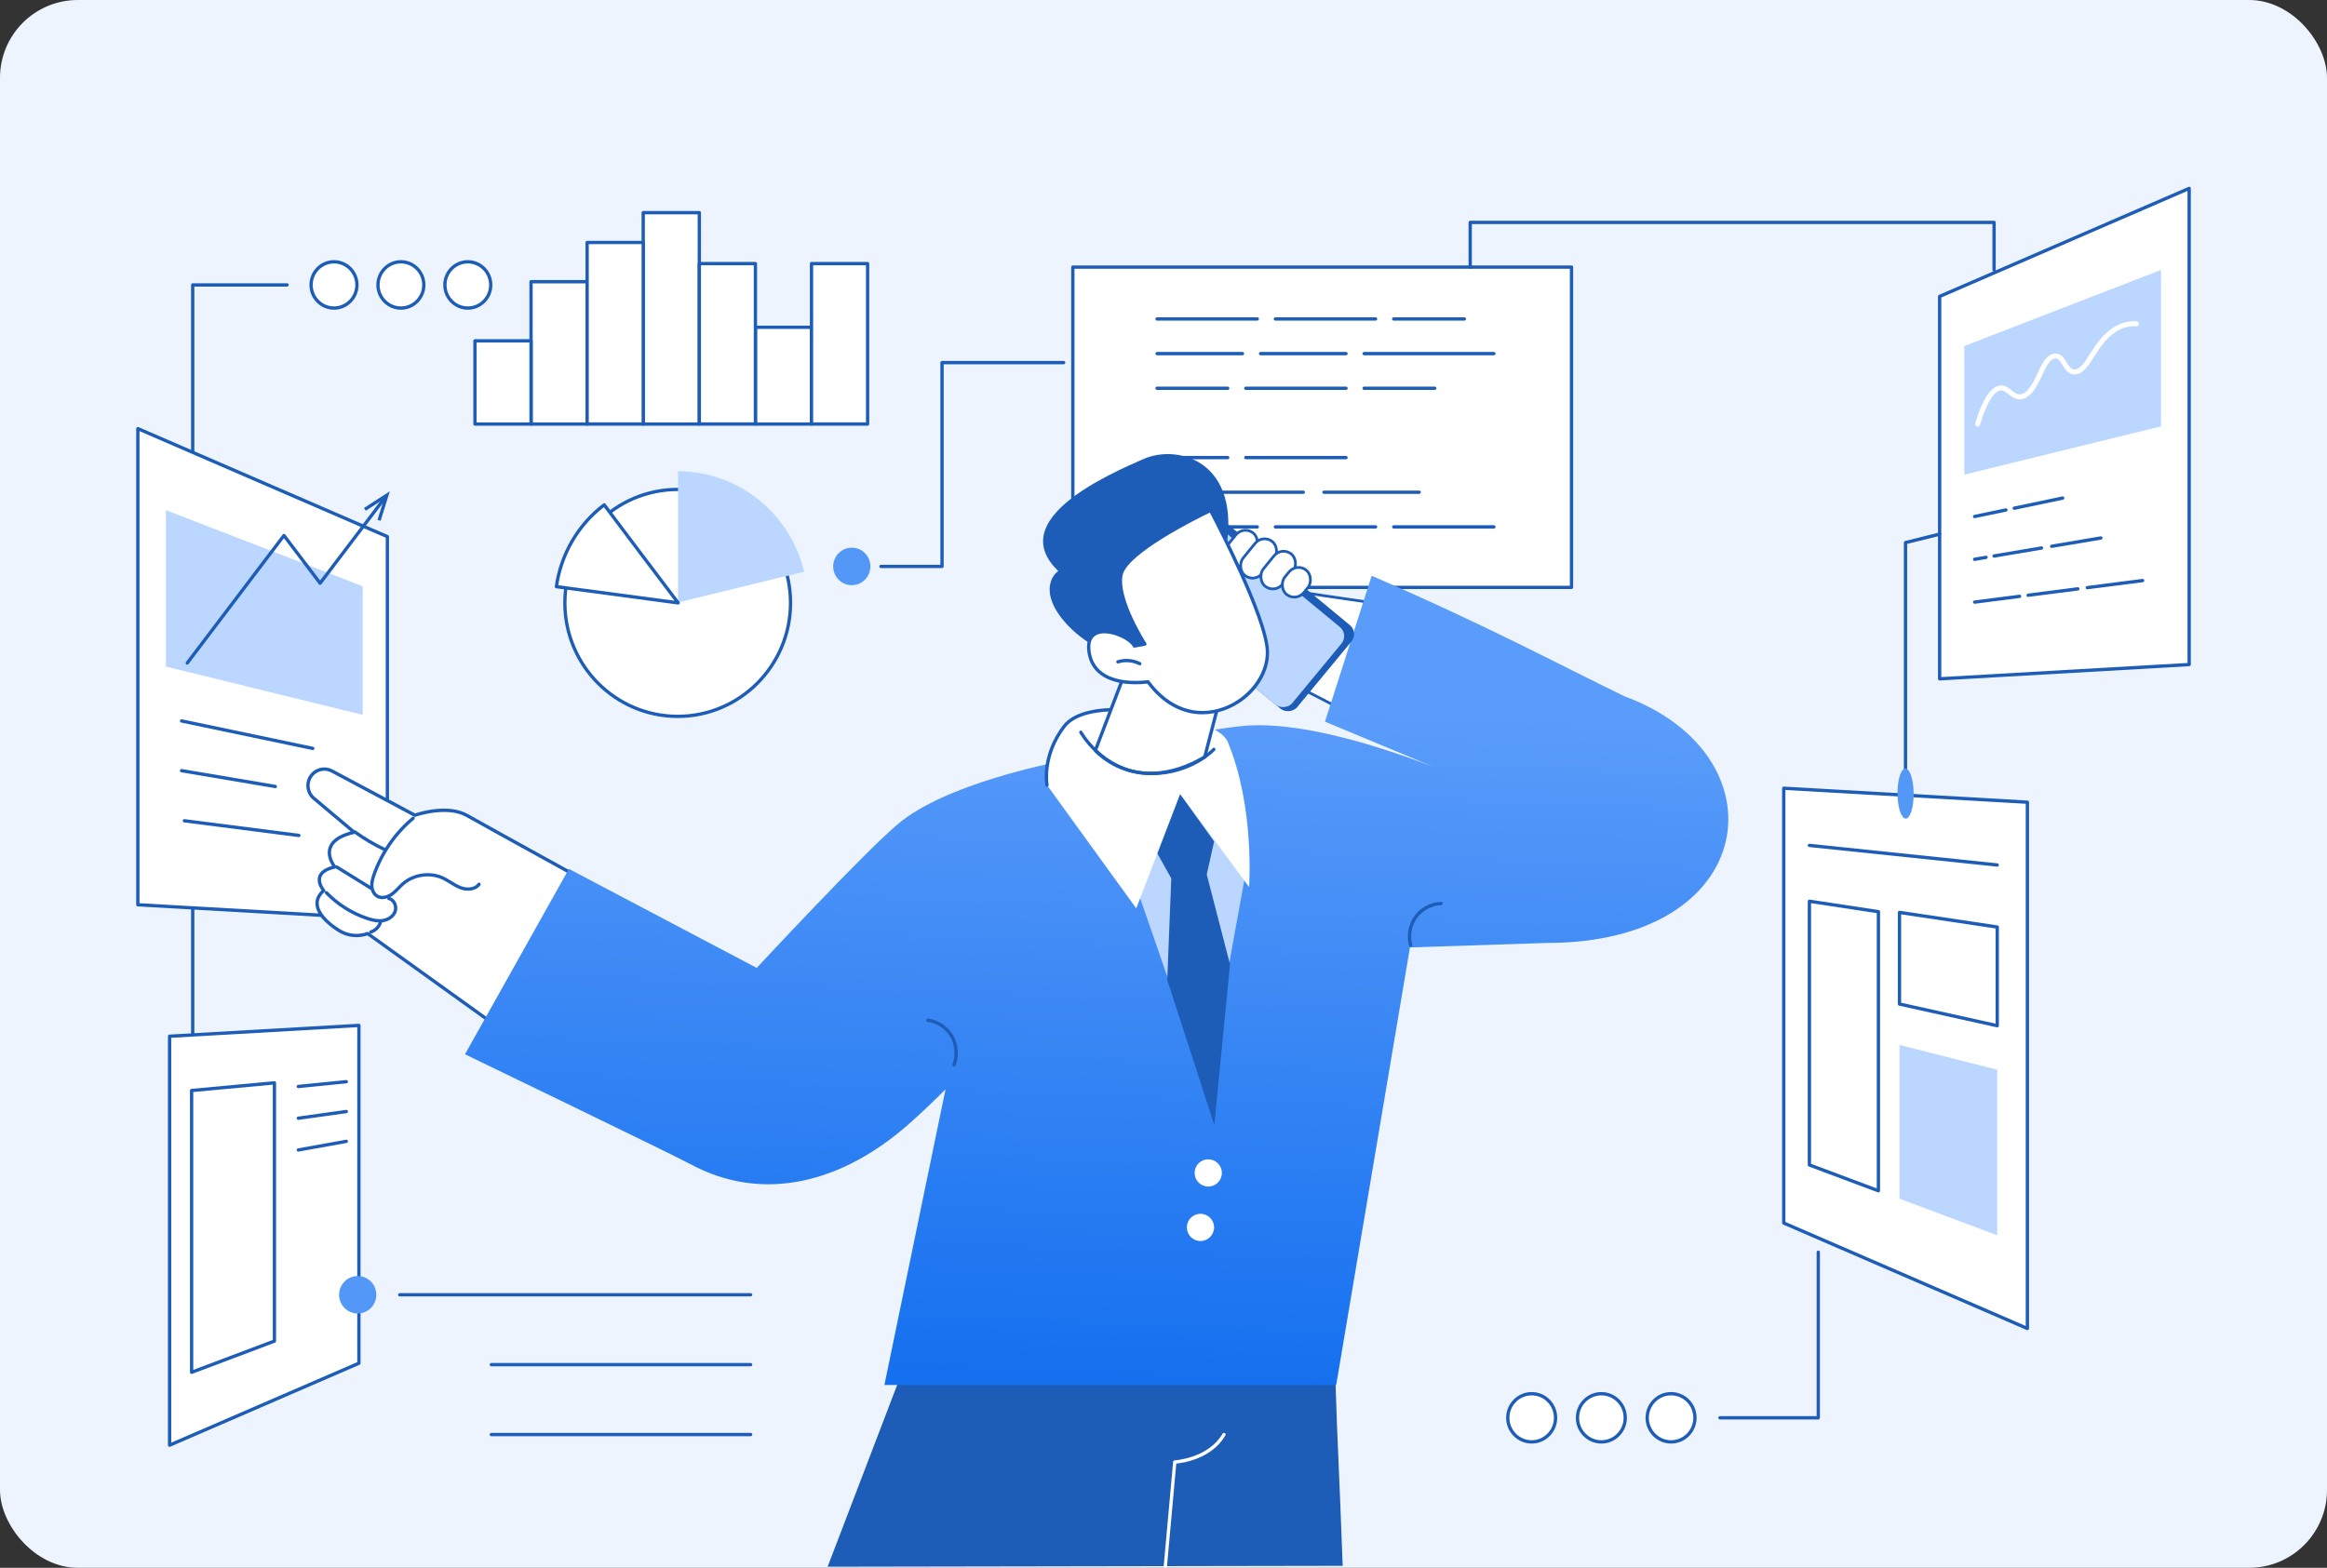 <svg xmlns="http://www.w3.org/2000/svg" width="598" height="403" viewBox="0 0 598 403" fill="none"><rect x="0" y="0" width="598" height="403" fill="#333333" stroke="none"/><rect width="598" height="403" rx="20" fill="#EDF4FE"></rect><g clip-path="url(#clip0_4000_6036)"><path d="M120.219 79.191C123.473 79.191 126.111 76.528 126.111 73.244C126.111 69.959 123.473 67.296 120.219 67.296C116.966 67.296 114.328 69.959 114.328 73.244C114.328 76.528 116.966 79.191 120.219 79.191Z" fill="white"></path><path d="M120.221 79.616C116.738 79.616 113.906 76.757 113.906 73.242C113.906 69.727 116.738 66.867 120.221 66.867C123.703 66.867 126.535 69.727 126.535 73.242C126.535 74.945 125.879 76.545 124.686 77.748C123.494 78.953 121.908 79.614 120.221 79.614V79.616ZM120.221 67.723C117.206 67.723 114.753 70.198 114.753 73.242C114.753 76.285 117.206 78.761 120.221 78.761C121.681 78.761 123.053 78.186 124.086 77.145C125.119 76.103 125.687 74.716 125.687 73.242C125.687 70.198 123.234 67.723 120.219 67.723H120.221Z" fill="#1D5DB7"></path><path d="M103.024 79.191C106.278 79.191 108.915 76.528 108.915 73.244C108.915 69.959 106.278 67.296 103.024 67.296C99.77 67.296 97.133 69.959 97.133 73.244C97.133 76.528 99.77 79.191 103.024 79.191Z" fill="white"></path><path d="M103.025 79.616C99.543 79.616 96.711 76.757 96.711 73.242C96.711 69.727 99.543 66.867 103.025 66.867C106.508 66.867 109.34 69.727 109.34 73.242C109.34 76.757 106.508 79.616 103.025 79.616ZM103.025 67.723C100.011 67.723 97.558 70.198 97.558 73.242C97.558 76.285 100.011 78.761 103.025 78.761C106.04 78.761 108.493 76.285 108.493 73.242C108.493 70.198 106.04 67.723 103.025 67.723Z" fill="#1D5DB7"></path><path d="M85.833 79.191C89.086 79.191 91.724 76.528 91.724 73.244C91.724 69.959 89.086 67.296 85.833 67.296C82.579 67.296 79.941 69.959 79.941 73.244C79.941 76.528 82.579 79.191 85.833 79.191Z" fill="white"></path><path d="M85.834 79.616C82.352 79.616 79.519 76.757 79.519 73.242C79.519 69.727 82.352 66.867 85.834 66.867C89.317 66.867 92.149 69.727 92.149 73.242C92.149 76.757 89.317 79.616 85.834 79.616ZM85.834 67.723C82.819 67.723 80.366 70.198 80.366 73.242C80.366 76.285 82.819 78.761 85.834 78.761C88.849 78.761 91.302 76.285 91.302 73.242C91.302 70.198 88.849 67.723 85.834 67.723Z" fill="#1D5DB7"></path><path d="M49.525 266.326C49.29 266.326 49.102 266.134 49.102 265.9V73.243C49.102 73.007 49.292 72.816 49.525 72.816H73.783C74.017 72.816 74.206 73.008 74.206 73.243C74.206 73.478 74.015 73.67 73.783 73.67H49.948V265.9C49.948 266.136 49.758 266.326 49.525 266.326Z" fill="#1D5DB7"></path><path d="M393.614 370.64C397.004 370.64 399.752 367.866 399.752 364.444C399.752 361.022 397.004 358.248 393.614 358.248C390.224 358.248 387.477 361.022 387.477 364.444C387.477 367.866 390.224 370.64 393.614 370.64Z" fill="white"></path><path d="M393.616 371.067C389.998 371.067 387.055 368.097 387.055 364.444C387.055 360.791 389.998 357.821 393.616 357.821C397.233 357.821 400.176 360.791 400.176 364.444C400.176 368.097 397.233 371.067 393.616 371.067ZM393.616 358.677C390.464 358.677 387.901 361.265 387.901 364.444C387.901 367.624 390.464 370.211 393.616 370.211C396.767 370.211 399.33 367.624 399.33 364.444C399.33 361.265 396.767 358.677 393.616 358.677Z" fill="#1D5DB7"></path><path d="M411.528 370.64C414.918 370.64 417.666 367.866 417.666 364.444C417.666 361.022 414.918 358.248 411.528 358.248C408.139 358.248 405.391 361.022 405.391 364.444C405.391 367.866 408.139 370.64 411.528 370.64Z" fill="white"></path><path d="M411.526 371.067C407.907 371.067 404.965 368.097 404.965 364.444C404.965 360.791 407.909 357.821 411.526 357.821C415.143 357.821 418.086 360.791 418.086 364.444C418.086 368.097 415.143 371.067 411.526 371.067ZM411.526 358.677C408.374 358.677 405.811 361.265 405.811 364.444C405.811 367.624 408.374 370.211 411.526 370.211C414.677 370.211 417.24 367.624 417.24 364.444C417.24 361.265 414.677 358.677 411.526 358.677Z" fill="#1D5DB7"></path><path d="M429.438 370.64C432.828 370.64 435.576 367.866 435.576 364.444C435.576 361.022 432.828 358.248 429.438 358.248C426.049 358.248 423.301 361.022 423.301 364.444C423.301 367.866 426.049 370.64 429.438 370.64Z" fill="white"></path><path d="M429.44 371.067C425.823 371.067 422.879 368.097 422.879 364.444C422.879 360.791 425.823 357.821 429.44 357.821C433.057 357.821 436.001 360.791 436.001 364.444C436.001 368.097 433.057 371.067 429.44 371.067ZM429.44 358.677C426.29 358.677 423.725 361.265 423.725 364.444C423.725 367.624 426.288 370.211 429.44 370.211C432.591 370.211 435.154 367.624 435.154 364.444C435.154 361.265 432.591 358.677 429.44 358.677Z" fill="#1D5DB7"></path><path d="M467.265 364.871H441.994C441.759 364.871 441.57 364.679 441.57 364.444C441.57 364.209 441.761 364.017 441.994 364.017H466.842V321.875C466.842 321.638 467.032 321.448 467.265 321.448C467.498 321.448 467.689 321.64 467.689 321.875V364.444C467.689 364.681 467.498 364.871 467.265 364.871Z" fill="#1D5DB7"></path><path d="M403.851 68.655H275.699V150.988H403.851V68.655Z" fill="white"></path><path d="M403.852 151.417H275.701C275.466 151.417 275.277 151.225 275.277 150.99V68.655C275.277 68.419 275.468 68.228 275.701 68.228H403.852C404.087 68.228 404.275 68.421 404.275 68.655V150.988C404.275 151.225 404.085 151.415 403.852 151.415V151.417ZM276.124 150.561H403.429V69.084H276.124V150.561Z" fill="#1D5DB7"></path><path d="M323.102 82.413H297.345C297.11 82.413 296.922 82.221 296.922 81.986C296.922 81.752 297.112 81.56 297.345 81.56H323.102C323.336 81.56 323.525 81.752 323.525 81.986C323.525 82.221 323.334 82.413 323.102 82.413Z" fill="#1D5DB7"></path><path d="M353.508 82.413H327.751C327.517 82.413 327.328 82.221 327.328 81.986C327.328 81.752 327.519 81.56 327.751 81.56H353.508C353.743 81.56 353.931 81.752 353.931 81.986C353.931 82.221 353.741 82.413 353.508 82.413Z" fill="#1D5DB7"></path><path d="M376.312 82.413H358.158C357.923 82.413 357.734 82.221 357.734 81.986C357.734 81.752 357.925 81.56 358.158 81.56H376.312C376.547 81.56 376.736 81.752 376.736 81.986C376.736 82.221 376.545 82.413 376.312 82.413Z" fill="#1D5DB7"></path><path d="M319.3 91.321H297.345C297.11 91.321 296.922 91.129 296.922 90.894C296.922 90.66 297.112 90.468 297.345 90.468H319.3C319.535 90.468 319.723 90.66 319.723 90.894C319.723 91.129 319.533 91.321 319.3 91.321Z" fill="#1D5DB7"></path><path d="M345.905 91.321H323.951C323.716 91.321 323.527 91.129 323.527 90.894C323.527 90.66 323.718 90.468 323.951 90.468H345.905C346.14 90.468 346.329 90.66 346.329 90.894C346.329 91.129 346.138 91.321 345.905 91.321Z" fill="#1D5DB7"></path><path d="M383.914 91.321H350.556C350.321 91.321 350.133 91.129 350.133 90.894C350.133 90.66 350.323 90.468 350.556 90.468H383.914C384.149 90.468 384.338 90.66 384.338 90.894C384.338 91.129 384.147 91.321 383.914 91.321Z" fill="#1D5DB7"></path><path d="M315.5 100.23H297.345C297.11 100.23 296.922 100.037 296.922 99.803C296.922 99.568 297.112 99.376 297.345 99.376H315.5C315.735 99.376 315.923 99.568 315.923 99.803C315.923 100.037 315.733 100.23 315.5 100.23Z" fill="#1D5DB7"></path><path d="M345.906 100.23H320.15C319.915 100.23 319.727 100.037 319.727 99.803C319.727 99.568 319.917 99.376 320.15 99.376H345.906C346.141 99.376 346.33 99.568 346.33 99.803C346.33 100.037 346.139 100.23 345.906 100.23Z" fill="#1D5DB7"></path><path d="M368.711 100.23H350.556C350.321 100.23 350.133 100.037 350.133 99.803C350.133 99.568 350.323 99.376 350.556 99.376H368.711C368.946 99.376 369.134 99.568 369.134 99.803C369.134 100.037 368.944 100.23 368.711 100.23Z" fill="#1D5DB7"></path><path d="M315.5 118.045H297.345C297.11 118.045 296.922 117.853 296.922 117.618C296.922 117.383 297.112 117.191 297.345 117.191H315.5C315.735 117.191 315.923 117.383 315.923 117.618C315.923 117.853 315.733 118.045 315.5 118.045Z" fill="#1D5DB7"></path><path d="M345.906 118.045H320.15C319.915 118.045 319.727 117.853 319.727 117.618C319.727 117.383 319.917 117.191 320.15 117.191H345.906C346.141 117.191 346.33 117.383 346.33 117.618C346.33 117.853 346.139 118.045 345.906 118.045Z" fill="#1D5DB7"></path><path d="M304.096 126.953H297.345C297.11 126.953 296.922 126.761 296.922 126.526C296.922 126.292 297.112 126.1 297.345 126.1H304.096C304.331 126.1 304.52 126.292 304.52 126.526C304.52 126.761 304.329 126.953 304.096 126.953Z" fill="#1D5DB7"></path><path d="M364.701 126.953H340.236C340.001 126.953 339.812 126.761 339.812 126.526C339.812 126.292 340.003 126.1 340.236 126.1H364.701C364.936 126.1 365.125 126.292 365.125 126.526C365.125 126.761 364.934 126.953 364.701 126.953Z" fill="#1D5DB7"></path><path d="M334.929 126.953H308.748C308.513 126.953 308.324 126.761 308.324 126.526C308.324 126.292 308.515 126.1 308.748 126.1H334.929C335.164 126.1 335.352 126.292 335.352 126.526C335.352 126.761 335.162 126.953 334.929 126.953Z" fill="#1D5DB7"></path><path d="M323.102 135.861H297.345C297.11 135.861 296.922 135.669 296.922 135.435C296.922 135.2 297.112 135.008 297.345 135.008H323.102C323.336 135.008 323.525 135.2 323.525 135.435C323.525 135.669 323.334 135.861 323.102 135.861Z" fill="#1D5DB7"></path><path d="M353.508 135.861H327.751C327.517 135.861 327.328 135.669 327.328 135.435C327.328 135.2 327.519 135.008 327.751 135.008H353.508C353.743 135.008 353.931 135.2 353.931 135.435C353.931 135.669 353.741 135.861 353.508 135.861Z" fill="#1D5DB7"></path><path d="M383.914 135.861H358.158C357.923 135.861 357.734 135.669 357.734 135.435C357.734 135.2 357.925 135.008 358.158 135.008H383.914C384.149 135.008 384.337 135.2 384.337 135.435C384.337 135.669 384.147 135.861 383.914 135.861Z" fill="#1D5DB7"></path><path d="M521.007 341.485L458.395 314.375V202.614L521.007 206.203V341.485Z" fill="white"></path><path d="M521.007 341.912C520.951 341.912 520.893 341.9 520.839 341.877L458.229 314.767C458.073 314.699 457.973 314.546 457.973 314.375V202.616C457.973 202.498 458.021 202.385 458.105 202.306C458.19 202.224 458.302 202.182 458.421 202.189L521.032 205.778C521.257 205.792 521.432 205.978 521.432 206.205V341.487C521.432 341.631 521.361 341.765 521.241 341.844C521.172 341.891 521.089 341.914 521.009 341.914L521.007 341.912ZM458.819 314.094L520.583 340.837V206.608L458.819 203.068V314.094Z" fill="#1D5DB7"></path><path d="M482.721 306.518C482.671 306.518 482.621 306.508 482.573 306.491L464.838 299.849C464.672 299.787 464.562 299.628 464.562 299.449V231.662C464.562 231.538 464.616 231.419 464.711 231.338C464.805 231.256 464.93 231.221 465.049 231.239L482.785 233.927C482.992 233.958 483.146 234.139 483.146 234.35V306.091C483.146 306.231 483.079 306.363 482.966 306.442C482.894 306.493 482.808 306.518 482.723 306.518H482.721ZM465.409 299.152L482.296 305.476V234.719L465.409 232.158V299.152Z" fill="#1D5DB7"></path><path d="M513.254 263.659L488.137 258.091V234.535L513.254 238.293V263.659Z" fill="white"></path><path d="M513.256 264.085C513.225 264.085 513.194 264.081 513.165 264.075L488.048 258.508C487.853 258.465 487.715 258.291 487.715 258.091V234.533C487.715 234.409 487.769 234.29 487.861 234.209C487.953 234.127 488.078 234.092 488.2 234.11L513.317 237.869C513.525 237.9 513.679 238.081 513.679 238.292V263.658C513.679 263.788 513.621 263.91 513.521 263.992C513.444 264.054 513.352 264.087 513.256 264.087V264.085ZM488.561 257.747L512.833 263.127V238.661L488.561 235.029V257.747Z" fill="#1D5DB7"></path><path d="M513.258 317.528L488.141 308.121V268.604L513.258 274.978V317.528Z" fill="#BBD7FF"></path><path d="M513.257 222.773C513.242 222.773 513.228 222.773 513.213 222.771L464.94 217.733C464.707 217.708 464.538 217.499 464.561 217.264C464.586 217.029 464.794 216.857 465.026 216.884L513.299 221.922C513.532 221.947 513.701 222.156 513.678 222.391C513.655 222.61 513.471 222.775 513.257 222.775V222.773Z" fill="#1D5DB7"></path><path d="M562.578 170.817L498.453 174.492V76.191L562.578 48.426V170.817Z" fill="white"></path><path d="M498.455 174.919C498.347 174.919 498.243 174.878 498.164 174.802C498.079 174.721 498.031 174.61 498.031 174.492V76.192C498.031 76.021 498.131 75.866 498.287 75.8L562.412 48.034C562.543 47.978 562.693 47.992 562.812 48.069C562.931 48.149 563.003 48.283 563.003 48.426V170.818C563.003 171.045 562.828 171.231 562.602 171.245L498.48 174.919C498.48 174.919 498.464 174.919 498.456 174.919H498.455ZM498.88 76.473V174.04L562.156 170.414V49.074L498.88 76.471V76.473Z" fill="#1D5DB7"></path><path d="M489.685 204.407C489.45 204.407 489.262 204.215 489.262 203.98V139.475C489.262 139.279 489.394 139.107 489.585 139.06L498.356 136.882C498.583 136.825 498.812 136.965 498.868 137.194C498.924 137.423 498.786 137.654 498.558 137.712L490.11 139.811V203.982C490.11 204.219 489.92 204.409 489.687 204.409L489.685 204.407Z" fill="#1D5DB7"></path><path d="M487.625 203.863C487.625 207.385 488.543 210.319 489.684 210.412C490.836 210.507 491.777 207.682 491.777 204.099C491.777 200.516 490.836 197.585 489.684 197.548C488.543 197.511 487.625 200.34 487.625 203.863Z" fill="#5498F7"></path><path d="M507.452 89.185C507.281 89.185 507.117 89.078 507.054 88.906C506.973 88.684 507.084 88.438 507.304 88.357L518.852 84.06C519.071 83.978 519.315 84.091 519.396 84.312C519.477 84.533 519.365 84.779 519.146 84.861L507.598 89.158C507.55 89.175 507.5 89.185 507.452 89.185Z" fill="#1D5DB7"></path><path d="M521.19 84.071C521.019 84.071 520.855 83.965 520.792 83.792C520.711 83.571 520.823 83.325 521.042 83.243L533.819 78.488C534.039 78.407 534.283 78.519 534.364 78.741C534.445 78.962 534.333 79.208 534.114 79.29L521.336 84.044C521.288 84.062 521.238 84.071 521.19 84.071Z" fill="#1D5DB7"></path><path d="M536.397 78.413C536.226 78.413 536.062 78.306 535.999 78.133C535.918 77.912 536.03 77.666 536.249 77.584L546.131 73.906C546.35 73.825 546.594 73.937 546.675 74.159C546.756 74.38 546.644 74.626 546.425 74.708L536.543 78.386C536.495 78.403 536.445 78.413 536.397 78.413Z" fill="#1D5DB7"></path><path d="M507.451 100.186C507.274 100.186 507.106 100.072 507.049 99.891C506.976 99.666 507.097 99.426 507.318 99.352L517.1 96.108C517.323 96.035 517.561 96.157 517.634 96.38C517.708 96.605 517.586 96.846 517.365 96.919L507.584 100.163C507.539 100.178 507.495 100.184 507.451 100.184V100.186Z" fill="#1D5DB7"></path><path d="M519.396 96.226C519.217 96.226 519.052 96.112 518.994 95.933C518.921 95.708 519.042 95.468 519.263 95.394L529.945 91.853C530.167 91.78 530.407 91.902 530.48 92.125C530.553 92.35 530.432 92.591 530.211 92.664L519.529 96.205C519.485 96.218 519.44 96.226 519.396 96.226Z" fill="#1D5DB7"></path><path d="M532.447 91.9C532.268 91.9 532.102 91.786 532.045 91.606C531.972 91.381 532.093 91.14 532.314 91.066L550.48 85.043C550.704 84.969 550.942 85.091 551.015 85.314C551.088 85.54 550.967 85.78 550.746 85.854L532.58 91.877C532.535 91.893 532.491 91.898 532.447 91.898V91.9Z" fill="#1D5DB7"></path><path d="M507.452 111.189C507.267 111.189 507.098 111.066 507.044 110.88C506.979 110.653 507.11 110.417 507.335 110.351L515.373 108.013C515.6 107.947 515.833 108.079 515.898 108.306C515.964 108.533 515.833 108.77 515.608 108.836L507.569 111.173C507.531 111.185 507.491 111.191 507.452 111.191V111.189Z" fill="#1D5DB7"></path><path d="M517.628 108.229C517.443 108.229 517.274 108.107 517.22 107.92C517.155 107.693 517.285 107.457 517.511 107.391L529.963 103.769C530.19 103.703 530.422 103.835 530.488 104.062C530.553 104.289 530.422 104.526 530.197 104.591L517.745 108.213C517.707 108.225 517.666 108.231 517.628 108.231V108.229Z" fill="#1D5DB7"></path><path d="M532.448 103.918C532.263 103.918 532.094 103.796 532.04 103.61C531.975 103.383 532.106 103.146 532.331 103.08L541.949 100.283C542.178 100.217 542.409 100.349 542.474 100.576C542.54 100.803 542.409 101.039 542.184 101.105L532.566 103.902C532.527 103.914 532.487 103.92 532.448 103.92V103.918Z" fill="#1D5DB7"></path><path d="M507.452 133.192C507.256 133.192 507.079 133.052 507.036 132.853C506.988 132.622 507.136 132.395 507.365 132.348L515.404 130.664C515.633 130.616 515.856 130.765 515.904 130.996C515.952 131.227 515.804 131.454 515.575 131.501L507.537 133.184C507.508 133.19 507.479 133.194 507.45 133.194L507.452 133.192Z" fill="#1D5DB7"></path><path d="M517.628 131.06C517.432 131.06 517.255 130.92 517.212 130.72C517.164 130.489 517.312 130.263 517.541 130.216L529.993 127.607C530.22 127.558 530.447 127.708 530.494 127.939C530.542 128.169 530.393 128.396 530.165 128.443L517.712 131.052C517.684 131.058 517.655 131.062 517.626 131.062L517.628 131.06Z" fill="#1D5DB7"></path><path d="M507.451 144.192C507.247 144.192 507.068 144.045 507.033 143.835C506.995 143.602 507.151 143.381 507.381 143.342L510.316 142.846C510.546 142.807 510.764 142.964 510.804 143.197C510.843 143.43 510.687 143.651 510.456 143.69L507.522 144.186C507.499 144.19 507.474 144.192 507.451 144.192Z" fill="#1D5DB7"></path><path d="M527.244 140.85C527.04 140.85 526.861 140.702 526.826 140.493C526.788 140.26 526.944 140.039 527.174 140L539.817 137.864C540.048 137.825 540.265 137.983 540.306 138.215C540.344 138.448 540.188 138.669 539.957 138.708L527.315 140.844C527.292 140.848 527.267 140.85 527.244 140.85Z" fill="#1D5DB7"></path><path d="M512.443 143.348C512.239 143.348 512.06 143.201 512.025 142.991C511.987 142.759 512.143 142.537 512.374 142.499L524.568 140.439C524.799 140.4 525.016 140.557 525.057 140.79C525.095 141.022 524.939 141.244 524.708 141.282L512.514 143.343C512.491 143.346 512.466 143.348 512.443 143.348Z" fill="#1D5DB7"></path><path d="M507.454 155.194C507.244 155.194 507.061 155.037 507.035 154.821C507.006 154.587 507.169 154.373 507.402 154.344L518.95 152.862C519.185 152.831 519.394 152.998 519.423 153.233C519.452 153.467 519.289 153.681 519.056 153.71L507.508 155.192C507.491 155.194 507.471 155.196 507.454 155.196V155.194Z" fill="#1D5DB7"></path><path d="M521.192 153.432C520.983 153.432 520.8 153.275 520.773 153.06C520.744 152.825 520.907 152.611 521.14 152.582L533.918 150.943C534.154 150.912 534.362 151.079 534.391 151.314C534.42 151.548 534.256 151.762 534.023 151.791L521.246 153.43C521.229 153.432 521.21 153.434 521.192 153.434V153.432Z" fill="#1D5DB7"></path><path d="M536.399 151.481C536.19 151.481 536.007 151.323 535.98 151.108C535.951 150.873 536.115 150.66 536.347 150.631L550.562 148.807C550.798 148.776 551.006 148.943 551.035 149.178C551.064 149.413 550.9 149.626 550.668 149.655L536.453 151.479C536.436 151.481 536.417 151.483 536.399 151.483V151.481Z" fill="#1D5DB7"></path><path d="M555.365 109.593L504.793 122.002V88.947L555.365 69.381V109.593Z" fill="#BBD7FF"></path><path d="M508.223 109.634C508.163 109.634 508.101 109.626 508.04 109.606C507.703 109.506 507.513 109.149 507.613 108.809C509.113 103.756 510.768 100.733 512.671 99.568C514.529 98.429 515.874 99.486 516.954 100.338C518.079 101.224 518.829 101.736 520.007 101.106C521.61 100.247 522.641 98.049 523.639 95.924C524.798 93.459 525.891 91.131 527.926 90.892C529.596 90.696 530.435 92.062 531.106 93.16C531.816 94.318 532.317 95.019 533.227 94.966C534.614 94.887 535.686 93.199 537.04 91.059C538.375 88.951 539.89 86.561 542.283 84.757C544.411 83.154 546.693 82.423 549.069 82.582C549.419 82.605 549.685 82.912 549.661 83.265C549.638 83.618 549.329 83.883 548.984 83.862C546.926 83.722 544.923 84.371 543.045 85.785C540.838 87.449 539.389 89.734 538.112 91.75C536.623 94.099 535.337 96.13 533.3 96.245C531.566 96.341 530.714 94.951 530.027 93.831C529.354 92.735 528.9 92.066 528.074 92.163C526.739 92.32 525.792 94.336 524.79 96.472C523.703 98.786 522.579 101.18 520.603 102.237C518.639 103.288 517.271 102.212 516.172 101.346C515.035 100.45 514.393 100.012 513.333 100.662C512.234 101.335 510.56 103.36 508.832 109.176C508.75 109.453 508.498 109.634 508.224 109.634H508.223Z" fill="white"></path><path d="M43.582 371.48L92.232 350.414V263.577L43.582 266.365V371.48Z" fill="white"></path><path d="M43.583 371.906C43.503 371.906 43.42 371.883 43.351 371.837C43.231 371.757 43.16 371.623 43.16 371.48V266.367C43.16 266.14 43.335 265.953 43.56 265.94L92.209 263.152C92.324 263.145 92.439 263.187 92.524 263.269C92.609 263.35 92.657 263.461 92.657 263.579V350.416C92.657 350.587 92.557 350.742 92.401 350.808L43.753 371.873C43.699 371.897 43.643 371.908 43.585 371.908L43.583 371.906ZM44.007 266.77V370.832L91.808 350.135V264.031L44.007 266.77Z" fill="#1D5DB7"></path><path d="M70.523 344.721L49.242 352.742V280.315L70.523 278.342V344.721Z" fill="white"></path><path d="M49.242 353.169C49.157 353.169 49.072 353.144 48.999 353.094C48.886 353.014 48.816 352.882 48.816 352.742V280.315C48.816 280.094 48.984 279.909 49.201 279.89L70.483 277.917C70.606 277.905 70.719 277.946 70.808 278.028C70.896 278.109 70.946 278.224 70.946 278.344V344.723C70.946 344.901 70.837 345.061 70.671 345.123L49.39 353.144C49.342 353.161 49.292 353.171 49.242 353.171V353.169ZM49.667 280.703V352.126L70.1 344.424V278.809L49.667 280.703Z" fill="#1D5DB7"></path><path d="M76.658 279.708C76.442 279.708 76.258 279.543 76.237 279.322C76.213 279.087 76.383 278.877 76.615 278.854L88.956 277.62C89.187 277.597 89.397 277.768 89.42 278.002C89.443 278.237 89.273 278.447 89.041 278.47L76.7 279.704C76.687 279.704 76.671 279.706 76.658 279.706V279.708Z" fill="#1D5DB7"></path><path d="M76.658 287.867C76.45 287.867 76.267 287.711 76.239 287.498C76.206 287.265 76.368 287.048 76.6 287.017L88.941 285.292C89.174 285.259 89.387 285.422 89.418 285.657C89.451 285.89 89.289 286.107 89.056 286.138L76.716 287.863C76.697 287.865 76.677 287.867 76.656 287.867H76.658Z" fill="#1D5DB7"></path><path d="M76.658 296.026C76.456 296.026 76.277 295.881 76.241 295.673C76.2 295.44 76.354 295.219 76.583 295.178L88.924 292.961C89.159 292.918 89.374 293.076 89.416 293.306C89.457 293.539 89.303 293.76 89.074 293.801L76.733 296.018C76.708 296.022 76.683 296.024 76.658 296.024V296.026Z" fill="#1D5DB7"></path><path d="M35.422 232.564L99.547 236.241V137.939L35.422 110.175V232.564Z" fill="white"></path><path d="M99.548 236.667C99.548 236.667 99.533 236.667 99.525 236.667L35.4 232.991C35.175 232.978 35 232.791 35 232.564V110.175C35 110.031 35.071 109.897 35.191 109.818C35.31 109.738 35.46 109.725 35.591 109.783L99.714 137.549C99.869 137.616 99.969 137.77 99.969 137.94V236.24C99.969 236.359 99.921 236.471 99.837 236.551C99.758 236.626 99.654 236.667 99.546 236.667H99.548ZM35.849 232.161L99.125 235.787V138.22L35.849 110.823V232.161Z" fill="#1D5DB7"></path><path d="M90.549 150.934C90.501 150.934 90.451 150.926 90.402 150.907L78.855 146.61C78.635 146.528 78.524 146.282 78.604 146.061C78.685 145.84 78.93 145.727 79.149 145.809L90.697 150.106C90.916 150.187 91.028 150.433 90.947 150.655C90.883 150.827 90.722 150.934 90.549 150.934Z" fill="#1D5DB7"></path><path d="M76.809 145.82C76.761 145.82 76.711 145.813 76.663 145.793L63.886 141.039C63.666 140.957 63.555 140.711 63.636 140.49C63.717 140.268 63.961 140.156 64.18 140.237L76.957 144.992C77.177 145.074 77.288 145.32 77.207 145.541C77.144 145.714 76.982 145.82 76.809 145.82Z" fill="#1D5DB7"></path><path d="M61.601 140.16C61.553 140.16 61.503 140.152 61.455 140.133L51.573 136.455C51.354 136.373 51.242 136.127 51.323 135.906C51.404 135.685 51.648 135.572 51.868 135.653L61.749 139.332C61.969 139.413 62.08 139.659 61.999 139.88C61.936 140.053 61.774 140.16 61.601 140.16Z" fill="#1D5DB7"></path><path d="M90.549 161.935C90.504 161.935 90.46 161.927 90.416 161.914L80.634 158.67C80.413 158.596 80.292 158.356 80.365 158.131C80.438 157.906 80.677 157.784 80.9 157.859L90.681 161.103C90.905 161.177 91.024 161.417 90.951 161.642C90.891 161.823 90.726 161.937 90.549 161.937V161.935Z" fill="#1D5DB7"></path><path d="M78.602 157.975C78.558 157.975 78.513 157.967 78.469 157.954L67.787 154.413C67.564 154.34 67.445 154.099 67.518 153.874C67.591 153.649 67.831 153.527 68.052 153.602L78.734 157.143C78.958 157.217 79.077 157.457 79.004 157.682C78.944 157.862 78.779 157.977 78.602 157.977V157.975Z" fill="#1D5DB7"></path><path d="M65.555 153.649C65.511 153.649 65.466 153.642 65.422 153.628L47.256 147.605C47.032 147.531 46.913 147.291 46.986 147.065C47.059 146.84 47.298 146.718 47.521 146.794L65.688 152.817C65.911 152.891 66.03 153.132 65.957 153.357C65.897 153.537 65.732 153.651 65.555 153.651V153.649Z" fill="#1D5DB7"></path><path d="M90.548 172.936C90.51 172.936 90.47 172.93 90.431 172.919L82.393 170.581C82.168 170.515 82.039 170.278 82.102 170.051C82.168 169.824 82.402 169.694 82.627 169.758L90.666 172.096C90.891 172.162 91.02 172.399 90.956 172.626C90.903 172.814 90.733 172.934 90.548 172.934V172.936Z" fill="#1D5DB7"></path><path d="M80.372 169.976C80.334 169.976 80.293 169.97 80.255 169.958L67.803 166.337C67.578 166.271 67.449 166.034 67.512 165.807C67.578 165.58 67.811 165.448 68.037 165.514L80.49 169.136C80.715 169.202 80.844 169.438 80.78 169.665C80.726 169.854 80.557 169.974 80.372 169.974V169.976Z" fill="#1D5DB7"></path><path d="M65.554 165.665C65.515 165.665 65.475 165.659 65.436 165.648L55.818 162.851C55.593 162.785 55.464 162.548 55.528 162.321C55.593 162.094 55.826 161.964 56.053 162.028L65.671 164.825C65.896 164.891 66.025 165.128 65.962 165.355C65.908 165.543 65.739 165.663 65.554 165.663V165.665Z" fill="#1D5DB7"></path><path d="M80.375 192.807C80.346 192.807 80.318 192.805 80.289 192.797L46.584 185.734C46.355 185.685 46.207 185.46 46.255 185.23C46.303 184.999 46.526 184.849 46.755 184.898L80.46 191.961C80.689 192.009 80.837 192.234 80.789 192.465C80.747 192.667 80.572 192.805 80.373 192.805L80.375 192.807Z" fill="#1D5DB7"></path><path d="M90.547 205.942C90.524 205.942 90.501 205.94 90.476 205.936L87.542 205.44C87.311 205.401 87.155 205.18 87.193 204.947C87.232 204.714 87.453 204.557 87.682 204.596L90.616 205.092C90.847 205.131 91.003 205.352 90.964 205.585C90.93 205.795 90.751 205.942 90.547 205.942Z" fill="#1D5DB7"></path><path d="M70.756 202.597C70.733 202.597 70.71 202.595 70.685 202.591L46.596 198.522C46.365 198.483 46.209 198.262 46.248 198.029C46.286 197.796 46.504 197.639 46.737 197.678L70.825 201.748C71.056 201.786 71.212 202.008 71.173 202.24C71.139 202.45 70.96 202.597 70.756 202.597Z" fill="#1D5DB7"></path><path d="M76.809 215.18C76.792 215.18 76.775 215.18 76.755 215.176L47.332 211.401C47.099 211.372 46.935 211.156 46.964 210.924C46.993 210.689 47.205 210.524 47.438 210.553L76.861 214.328C77.094 214.357 77.257 214.573 77.229 214.805C77.202 215.021 77.019 215.178 76.809 215.178V215.18Z" fill="#1D5DB7"></path><path d="M42.637 171.339L93.209 183.748V150.695L42.637 131.129V171.339Z" fill="#BBD7FF"></path><path d="M48.12 170.853C48.029 170.853 47.939 170.824 47.862 170.765C47.675 170.622 47.641 170.354 47.783 170.166L72.633 137.39C72.793 137.178 73.147 137.178 73.307 137.39L82.265 149.207L98.382 127.948C98.524 127.76 98.79 127.725 98.977 127.869C99.163 128.012 99.198 128.28 99.055 128.468L82.601 150.172C82.442 150.383 82.088 150.383 81.928 150.172L72.97 138.354L48.456 170.686C48.374 170.796 48.247 170.853 48.12 170.853Z" fill="#1D5DB7"></path><path d="M97.822 133.87L97.012 133.614L98.672 128.272L93.995 131.288L93.539 130.568L100.177 126.287L97.822 133.87Z" fill="#1D5DB7"></path><path d="M242.088 146.028H226.392C226.157 146.028 225.969 145.836 225.969 145.602C225.969 145.367 226.159 145.175 226.392 145.175H241.665V93.211C241.665 92.974 241.855 92.784 242.088 92.784H273.349C273.584 92.784 273.772 92.976 273.772 93.211C273.772 93.446 273.582 93.638 273.349 93.638H242.511V145.6C242.511 145.836 242.321 146.026 242.088 146.026V146.028Z" fill="#1D5DB7"></path><path d="M218.896 150.419C221.538 150.419 223.679 148.261 223.679 145.6C223.679 142.939 221.538 140.781 218.896 140.781C216.255 140.781 214.113 142.939 214.113 145.6C214.113 148.261 216.255 150.419 218.896 150.419Z" fill="#5498F7"></path><path d="M91.924 337.636C94.565 337.636 96.707 335.479 96.707 332.818C96.707 330.156 94.565 327.999 91.924 327.999C89.282 327.999 87.141 330.156 87.141 332.818C87.141 335.479 89.282 337.636 91.924 337.636Z" fill="#5498F7"></path><path d="M192.9 333.244H102.716C102.482 333.244 102.293 333.052 102.293 332.817C102.293 332.583 102.483 332.391 102.716 332.391H192.9C193.134 332.391 193.323 332.583 193.323 332.817C193.323 333.052 193.132 333.244 192.9 333.244Z" fill="#1D5DB7"></path><path d="M192.901 351.209H126.259C126.024 351.209 125.836 351.017 125.836 350.782C125.836 350.548 126.026 350.355 126.259 350.355H192.901C193.135 350.355 193.324 350.548 193.324 350.782C193.324 351.017 193.133 351.209 192.901 351.209Z" fill="#1D5DB7"></path><path d="M192.901 369.177H126.259C126.024 369.177 125.836 368.985 125.836 368.75C125.836 368.515 126.026 368.323 126.259 368.323H192.901C193.135 368.323 193.324 368.515 193.324 368.75C193.324 368.985 193.133 369.177 192.901 369.177Z" fill="#1D5DB7"></path><path d="M512.445 69.807C512.211 69.807 512.022 69.615 512.022 69.381V57.598H378.241V68.657C378.241 68.894 378.051 69.084 377.818 69.084C377.585 69.084 377.395 68.892 377.395 68.657V57.171C377.395 56.934 377.585 56.744 377.818 56.744H512.445C512.68 56.744 512.869 56.936 512.869 57.171V69.381C512.869 69.617 512.68 69.807 512.445 69.807Z" fill="#1D5DB7"></path><path d="M174.157 184.143C190.171 184.143 203.153 171.085 203.153 154.977C203.153 138.869 190.171 125.811 174.157 125.811C158.142 125.811 145.16 138.869 145.16 154.977C145.16 171.085 158.142 184.143 174.157 184.143Z" fill="white"></path><path d="M174.158 184.57C157.937 184.57 144.738 171.293 144.738 154.977C144.738 138.66 157.937 125.384 174.158 125.384C190.379 125.384 203.578 138.658 203.578 154.977C203.578 171.295 190.381 184.57 174.158 184.57ZM174.158 126.237C158.402 126.237 145.587 139.13 145.587 154.977C145.587 170.824 158.404 183.716 174.158 183.716C189.912 183.716 202.729 170.824 202.729 154.977C202.729 139.13 189.912 126.237 174.158 126.237Z" fill="#1D5DB7"></path><path d="M206.642 146.973C203.173 132.189 189.99 121.178 174.242 121.134V154.861C174.242 154.861 201.242 148.226 206.642 146.973Z" fill="#BBD7FF"></path><path d="M155.275 129.77C148.464 134.904 144.118 142.55 142.984 150.796C150.653 151.828 174.276 154.971 174.276 154.971C174.276 154.971 158.39 133.995 155.275 129.77Z" fill="white"></path><path d="M174.278 155.398C174.26 155.398 174.241 155.398 174.222 155.394C174.222 155.394 150.599 152.251 142.93 151.219C142.818 151.204 142.716 151.145 142.649 151.054C142.582 150.963 142.551 150.851 142.566 150.736C143.728 142.286 148.269 134.519 155.022 129.426C155.113 129.358 155.224 129.329 155.338 129.345C155.449 129.36 155.55 129.423 155.617 129.514C158.695 133.688 174.455 154.499 174.614 154.711C174.718 154.849 174.73 155.035 174.643 155.184C174.566 155.318 174.426 155.398 174.276 155.398H174.278ZM143.467 150.43C150.528 151.378 168.821 153.813 173.321 154.412C170.441 150.608 158.378 134.668 155.192 130.371C148.916 135.242 144.669 142.511 143.467 150.432V150.43Z" fill="#1D5DB7"></path><path d="M150.885 72.413H136.469V108.999H150.885V72.413Z" fill="white"></path><path d="M150.887 109.428H136.47C136.235 109.428 136.047 109.236 136.047 109.001V72.413C136.047 72.176 136.237 71.986 136.47 71.986H150.887C151.121 71.986 151.31 72.178 151.31 72.413V109.001C151.31 109.238 151.119 109.428 150.887 109.428ZM136.893 108.573H150.461V72.84H136.893V108.573Z" fill="#1D5DB7"></path><path d="M136.471 87.61H122.055V109H136.471V87.61Z" fill="white"></path><path d="M136.473 109.428H122.056C121.821 109.428 121.633 109.236 121.633 109.002V87.612C121.633 87.376 121.823 87.186 122.056 87.186H136.473C136.707 87.186 136.896 87.378 136.896 87.612V109.002C136.896 109.238 136.705 109.428 136.473 109.428ZM122.479 108.573H136.047V88.037H122.479V108.573Z" fill="#1D5DB7"></path><path d="M179.713 54.659H165.297V108.999H179.713V54.659Z" fill="white"></path><path d="M179.715 109.428H165.298C165.064 109.428 164.875 109.236 164.875 109.001V54.659C164.875 54.422 165.065 54.232 165.298 54.232H179.715C179.949 54.232 180.138 54.425 180.138 54.659V108.999C180.138 109.236 179.948 109.426 179.715 109.426V109.428ZM165.722 108.573H179.29V55.088H165.722V108.575V108.573Z" fill="#1D5DB7"></path><path d="M165.299 62.329H150.883V108.999H165.299V62.329Z" fill="white"></path><path d="M165.301 109.428H150.884C150.649 109.428 150.461 109.236 150.461 109.001V62.329C150.461 62.093 150.651 61.902 150.884 61.902H165.301C165.535 61.902 165.724 62.094 165.724 62.329V108.999C165.724 109.236 165.534 109.426 165.301 109.426V109.428ZM151.307 108.572H164.876V62.756H151.307V108.572Z" fill="#1D5DB7"></path><path d="M208.545 84.13H194.129V109.001H208.545V84.13Z" fill="white"></path><path d="M208.547 109.428H194.13C193.896 109.428 193.707 109.236 193.707 109.001V84.13C193.707 83.893 193.898 83.703 194.13 83.703H208.547C208.782 83.703 208.97 83.895 208.97 84.13V109.001C208.97 109.238 208.78 109.428 208.547 109.428ZM194.554 108.573H208.122V84.555H194.554V108.573Z" fill="#1D5DB7"></path><path d="M194.131 67.757H179.715V109.001H194.131V67.757Z" fill="white"></path><path d="M194.133 109.428H179.716C179.482 109.428 179.293 109.236 179.293 109.001V67.757C179.293 67.52 179.483 67.33 179.716 67.33H194.133C194.367 67.33 194.556 67.522 194.556 67.757V109.001C194.556 109.238 194.366 109.428 194.133 109.428ZM180.14 108.572H193.708V68.184H180.14V108.572Z" fill="#1D5DB7"></path><path d="M222.959 67.757H208.543V109.001H222.959V67.757Z" fill="white"></path><path d="M222.961 109.428H208.544C208.31 109.428 208.121 109.236 208.121 109.001V67.757C208.121 67.52 208.312 67.33 208.544 67.33H222.961C223.196 67.33 223.384 67.522 223.384 67.757V109.001C223.384 109.238 223.194 109.428 222.961 109.428ZM208.97 108.572H222.538V68.184H208.97V108.572Z" fill="#1D5DB7"></path><path d="M345.047 402.491C344.037 374.954 343.708 371.741 343.213 355.574L247.308 312.208L212.684 402.723L345.045 402.491H345.047Z" fill="#1D5DB7"></path><path d="M299.474 402.999C299.46 402.999 299.449 402.999 299.435 402.999C299.203 402.978 299.031 402.77 299.053 402.535L301.469 375.771C301.488 375.559 301.66 375.394 301.869 375.383C301.956 375.379 310.493 374.857 314.171 368.535C314.289 368.331 314.548 368.263 314.75 368.384C314.952 368.504 315.02 368.764 314.902 368.968C311.395 374.995 304.034 376.042 302.281 376.207L299.897 402.611C299.876 402.832 299.693 402.999 299.476 402.999H299.474Z" fill="white"></path><path d="M155.713 229.35C155.713 229.35 150.934 256.574 136.53 270.165L94.47 239.953C94.47 239.953 90.947 241.523 87.161 239.201C83.374 236.879 79.003 232.578 83.192 228.904C83.192 228.904 79.272 224.361 86.043 222.849C86.043 222.849 80.658 216.287 91.028 213.922L80.65 205.19C78.965 203.772 78.641 201.287 79.911 199.481C81.135 197.739 83.451 197.183 85.323 198.182L106.618 209.549C106.618 209.549 114.789 206.649 120.019 209.613C125.248 212.576 155.715 229.348 155.715 229.348L155.713 229.35Z" fill="white"></path><path d="M136.528 270.592C136.443 270.592 136.356 270.567 136.281 270.512L94.408 240.436C93.534 240.754 90.354 241.662 86.937 239.567C85.265 238.541 81.346 235.804 81.072 232.543C80.959 231.204 81.478 229.965 82.615 228.857C82.159 228.211 81.294 226.719 81.78 225.235C82.179 224.019 83.372 223.13 85.332 222.589C84.749 221.681 83.776 219.753 84.441 217.786C85.069 215.931 86.975 214.564 90.111 213.714L80.376 205.524C78.533 203.974 78.177 201.213 79.562 199.239C80.905 197.326 83.466 196.711 85.519 197.809L106.652 209.089C107.916 208.668 115.256 206.43 120.224 209.245C125.392 212.172 155.612 228.808 155.916 228.977C156.122 229.09 156.197 229.35 156.085 229.557C155.974 229.765 155.716 229.84 155.51 229.728C155.206 229.561 124.982 212.921 119.808 209.991C114.804 207.155 106.835 209.929 106.756 209.959C106.644 209.997 106.521 209.99 106.417 209.933L85.122 198.566C83.443 197.669 81.351 198.172 80.255 199.735C79.123 201.347 79.414 203.603 80.92 204.87L91.298 213.602C91.422 213.706 91.477 213.871 91.439 214.03C91.4 214.187 91.277 214.312 91.121 214.347C87.802 215.103 85.825 216.354 85.246 218.065C84.499 220.269 86.35 222.56 86.369 222.583C86.463 222.698 86.49 222.853 86.444 222.995C86.396 223.136 86.279 223.241 86.134 223.272C84.12 223.722 82.925 224.473 82.588 225.505C82.108 226.975 83.499 228.611 83.512 228.628C83.666 228.806 83.647 229.076 83.47 229.231C82.344 230.219 81.823 231.311 81.921 232.473C82.088 234.465 84.13 236.845 87.381 238.84C90.921 241.01 94.267 239.581 94.3 239.567C94.436 239.507 94.594 239.522 94.715 239.61L136.776 269.822C136.966 269.959 137.011 270.225 136.876 270.417C136.793 270.534 136.662 270.596 136.53 270.596L136.528 270.592Z" fill="#1D5DB7"></path><path d="M364.323 156.584L365.194 156.707C365.186 156.828 365.175 156.981 365.161 157.166C365.122 157.673 365.059 158.415 364.958 159.353C364.758 161.229 364.411 163.888 363.826 167.016C362.671 173.187 360.592 181.17 356.89 188.568L326.203 172.73L326.013 172.632L325.839 172.757L326.043 173.041L325.839 172.757L325.839 172.757L325.838 172.757L325.833 172.761L325.815 172.774L325.741 172.826C325.677 172.871 325.581 172.938 325.457 173.024C325.21 173.194 324.853 173.437 324.412 173.726C323.53 174.305 322.316 175.068 320.989 175.806C319.661 176.545 318.227 177.255 316.902 177.731C315.562 178.213 314.393 178.433 313.567 178.261C312.582 178.055 311.537 178.119 310.582 178.252C310.103 178.319 309.64 178.404 309.216 178.484C309.179 178.491 309.142 178.498 309.106 178.504C308.721 178.577 308.373 178.642 308.065 178.686C307.724 178.734 307.459 178.751 307.268 178.73C307.072 178.709 307.028 178.657 307.018 178.641C307.004 178.619 306.962 178.524 307.034 178.247C307.103 177.979 307.263 177.605 307.546 177.096L307.714 176.792L307.412 176.622L307.412 176.621L307.412 176.621L307.411 176.621L307.404 176.617C307.398 176.613 307.387 176.607 307.374 176.598C307.346 176.582 307.305 176.555 307.253 176.521C307.149 176.452 307.005 176.348 306.847 176.215C306.527 175.946 306.168 175.57 305.954 175.121C305.745 174.684 305.673 174.178 305.914 173.603C306.161 173.015 306.754 172.313 307.972 171.543L308.453 171.239L307.965 170.947L307.965 170.947L307.965 170.947L307.965 170.947L307.963 170.945L307.953 170.939C307.948 170.936 307.942 170.932 307.935 170.928C307.927 170.923 307.918 170.917 307.908 170.911C307.868 170.885 307.81 170.846 307.737 170.793C307.591 170.689 307.39 170.533 307.171 170.332C306.728 169.927 306.233 169.352 305.961 168.652C305.694 167.964 305.637 167.142 306.084 166.202C306.538 165.248 307.524 164.144 309.404 162.943L309.996 162.564L309.337 162.32L298.496 158.301C298.496 158.301 298.496 158.301 298.496 158.301C296.906 157.711 296.024 155.993 296.475 154.353L296.475 154.353C296.909 152.773 298.442 151.769 300.056 152.006C300.056 152.006 300.056 152.006 300.056 152.006L320.416 154.998L320.527 155.014L320.627 154.963L320.627 154.963L320.627 154.963L320.628 154.962L320.632 154.961L320.647 154.953L320.709 154.922C320.764 154.894 320.846 154.854 320.952 154.802C321.164 154.7 321.474 154.554 321.861 154.381C322.637 154.035 323.723 153.584 324.965 153.159C327.465 152.305 330.533 151.584 332.965 152.004L332.965 152.005C335.496 152.441 343.637 153.629 351.137 154.706C354.89 155.245 358.484 155.757 361.14 156.134C362.468 156.322 363.562 156.477 364.323 156.584Z" fill="white" stroke="#1D5DB7" stroke-width="0.7"></path><path d="M98.259 231.129C97.731 231.129 97.202 231.009 96.718 230.718C95.798 230.165 95.19 229.032 95.13 227.759C95.08 226.661 95.4 225.589 95.754 224.593C97.776 218.904 101.285 213.858 105.905 210.004C106.085 209.852 106.351 209.879 106.501 210.06C106.649 210.242 106.626 210.512 106.445 210.661C101.943 214.419 98.522 219.336 96.55 224.882C96.175 225.938 95.934 226.822 95.975 227.721C96.021 228.71 96.469 229.577 97.148 229.984C98.191 230.611 99.561 230.132 100.415 229.532C101.035 229.098 101.562 228.555 102.122 227.979C102.493 227.596 102.876 227.203 103.29 226.842C106.145 224.353 110.538 223.719 113.97 225.301C114.693 225.635 115.373 226.054 116.031 226.46C116.858 226.97 117.641 227.453 118.503 227.781C119.907 228.314 121.839 228.312 122.768 227.047C122.907 226.857 123.174 226.818 123.361 226.958C123.55 227.098 123.588 227.366 123.449 227.556C122.259 229.173 119.898 229.222 118.205 228.578C117.268 228.221 116.413 227.695 115.588 227.185C114.951 226.793 114.293 226.386 113.618 226.074C110.476 224.624 106.459 225.204 103.846 227.482C103.459 227.819 103.088 228.202 102.73 228.57C102.168 229.148 101.589 229.746 100.902 230.227C100.211 230.712 99.238 231.123 98.259 231.123V231.129Z" fill="#1D5DB7"></path><path d="M98.957 218.851C98.897 218.851 98.836 218.838 98.778 218.811C96.052 217.532 93.43 215.986 90.986 214.219C90.796 214.081 90.751 213.813 90.888 213.623C91.025 213.431 91.288 213.387 91.479 213.524C93.88 215.261 96.456 216.779 99.136 218.035C99.348 218.134 99.44 218.388 99.342 218.603C99.271 218.758 99.117 218.849 98.957 218.849V218.851Z" fill="#1D5DB7"></path><path d="M95.41 228.787C95.335 228.787 95.258 228.765 95.189 228.723L86.319 223.231C86.119 223.107 86.057 222.845 86.181 222.643C86.304 222.441 86.565 222.379 86.764 222.503L95.633 227.995C95.833 228.119 95.895 228.381 95.772 228.583C95.691 228.715 95.552 228.787 95.41 228.787Z" fill="#1D5DB7"></path><path d="M97.54 237.119C96.302 237.119 95.106 236.777 94.153 236.455C90.165 235.107 86.505 232.793 83.57 229.757C83.406 229.588 83.41 229.318 83.577 229.154C83.745 228.989 84.012 228.992 84.176 229.161C87.017 232.098 90.561 234.341 94.421 235.644C95.512 236.013 96.939 236.411 98.3 236.211C99.652 236.013 100.768 235.196 101.143 234.131C101.347 233.553 101.276 232.839 100.957 232.267C100.691 231.79 100.293 231.474 99.837 231.377C99.608 231.328 99.462 231.101 99.51 230.87C99.558 230.639 99.781 230.492 100.012 230.541C100.71 230.69 101.309 231.154 101.695 231.85C102.136 232.643 102.228 233.604 101.942 234.418C101.463 235.778 100.081 236.814 98.421 237.059C98.126 237.101 97.832 237.121 97.54 237.121V237.119Z" fill="#1D5DB7"></path><path d="M95.299 239.99C95.116 239.99 94.949 239.872 94.893 239.688C94.826 239.463 94.953 239.224 95.176 239.154C96.259 238.822 97.136 237.893 97.41 236.787C97.467 236.559 97.694 236.419 97.923 236.477C98.15 236.533 98.289 236.766 98.231 236.995C97.887 238.388 96.782 239.556 95.42 239.973C95.38 239.984 95.338 239.992 95.297 239.992L95.299 239.99Z" fill="#1D5DB7"></path><rect x="284" y="203" width="39" height="50" fill="#BBD7FF"></rect><path d="M362.333 243.533L397.5 242.381C452.456 242.381 458.5 194.081 417.5 179C400 170.5 382.5 161 352.5 148L340.5 185.5L382.5 203C382.5 203 344.813 185.324 321.286 186.47C316.919 186.683 308.896 188.032 301.175 189.499L320 224.999L310 279.996L292 227.999L281.029 194.081C268.923 196.108 242.789 201.66 230.665 211.881L230.667 211.883C221.815 219.344 194.465 248.799 194.465 248.799L146.196 223.344L119.5 270.999C119.5 270.999 173 296.842 177.232 299.144C196.449 309.594 216.782 303.607 233.268 289.178C236.472 286.375 239.749 283.245 242.988 279.996L227.278 356.003H343.383L362.333 243.533Z" fill="url(#paint0_linear_4000_6036)"></path><rect x="292.879" y="152.259" width="27.913" height="50" rx="3" transform="rotate(-50.435 292.879 152.259)" fill="#1D5DB7"></rect><rect x="291.617" y="151.212" width="25.89" height="50" rx="3" transform="rotate(-50.435 291.617 151.212)" fill="#BBD7FF"></rect><rect x="319.616" y="135.025" width="6.3" height="10.267" rx="3.15" transform="rotate(39.206 319.616 135.025)" fill="white" stroke="#1D5DB7" stroke-width="0.7" stroke-linejoin="round"></rect><rect x="324.534" y="137.225" width="6.3" height="11.201" rx="3.15" transform="rotate(39.206 324.534 137.225)" fill="white" stroke="#1D5DB7" stroke-width="0.7" stroke-linejoin="round"></rect><rect x="329.405" y="140.422" width="6.3" height="10.665" rx="3.15" transform="rotate(39.206 329.405 140.422)" fill="white" stroke="#1D5DB7" stroke-width="0.7" stroke-linejoin="round"></rect><rect x="333.245" y="144.579" width="6.3" height="8.019" rx="3.15" transform="rotate(39.206 333.245 144.579)" fill="white" stroke="#1D5DB7" stroke-width="0.7" stroke-linejoin="round"></rect><path d="M296.82 218.316L300.998 225.782L299.962 251.909L312.056 289.165L316.094 247.893L310.113 224.793L312.008 216.303L303.02 203.762L296.82 218.316Z" fill="#1D5DB7"></path><path d="M362.509 243.4C362.325 243.4 362.153 243.276 362.101 243.088C361.393 240.518 361.924 237.587 363.49 235.437C365.057 233.288 367.673 231.897 370.317 231.808C370.532 231.806 370.746 231.984 370.754 232.221C370.761 232.457 370.578 232.653 370.344 232.663C367.952 232.745 365.588 234.002 364.172 235.945C362.756 237.889 362.275 240.539 362.917 242.861C362.979 243.088 362.848 243.325 362.623 243.387C362.584 243.397 362.546 243.402 362.509 243.402V243.4Z" fill="#1D5DB7"></path><path d="M245.167 274.132C245.115 274.132 245.063 274.122 245.013 274.103C244.796 274.018 244.688 273.769 244.773 273.55C245.64 271.304 245.423 268.619 244.205 266.543C242.989 264.467 240.759 262.98 238.387 262.66C238.156 262.628 237.992 262.413 238.023 262.178C238.054 261.946 238.266 261.779 238.5 261.812C241.123 262.165 243.589 263.812 244.936 266.107C246.281 268.404 246.522 271.374 245.563 273.859C245.498 274.027 245.338 274.13 245.169 274.13L245.167 274.132Z" fill="#1D5DB7"></path><path d="M273.417 159.632C271.731 157.636 270.321 155.364 269.877 152.982C269.432 150.6 270.086 148.102 271.976 146.786C258 133.499 285.218 121.799 293.841 117.993C303.157 113.882 320.689 119 314.294 144.792C314.107 145.545 313.449 147.172 312.074 148.156C311.837 148.325 311.508 148.418 311.033 148.396C308.524 148.282 305.955 148.214 303.714 148.976C302.702 149.322 301.703 153.498 301.317 154.482C300.534 156.472 299.824 158.497 299.191 160.554C298.558 162.608 298 164.693 297.521 166.804C297.02 169.008 297.243 169.855 294.636 169.854C286.929 169.844 278.56 165.722 273.419 159.634L273.417 159.632Z" fill="#1D5DB7"></path><path d="M300.402 183.844C300.402 183.844 279.192 179.109 273.408 186.796C267.625 194.484 269.066 201.815 269.066 201.815L291.996 233.499L303.288 204.073L320.996 227.999C320.996 227.999 322.496 207.499 315.534 190.771C313.502 185.89 300.402 183.848 300.402 183.848V183.844Z" fill="white"></path><path d="M269.065 202.242C268.867 202.242 268.69 202.1 268.65 201.898C268.59 201.592 267.237 194.29 273.069 186.538C278.949 178.722 299.616 183.233 300.494 183.427C300.723 183.477 300.867 183.706 300.817 183.937C300.767 184.168 300.54 184.313 300.311 184.261C300.101 184.214 279.299 179.673 273.746 187.054C268.155 194.486 269.469 201.66 269.483 201.731C269.527 201.962 269.379 202.187 269.148 202.234C269.121 202.24 269.092 202.242 269.065 202.242Z" fill="#1D5DB7"></path><path d="M289.529 171.812L281.488 192.893C281.488 192.893 291.897 204.994 309.594 194.595L313.648 178.949C313.648 178.949 299.941 164.939 289.529 171.812Z" fill="white"></path><path d="M295.761 199.212C286.514 199.212 281.243 193.26 281.169 193.173C281.067 193.052 281.039 192.888 281.094 192.74L289.137 171.659C289.169 171.576 289.225 171.504 289.3 171.456C299.882 164.472 313.385 178.069 313.952 178.651C314.058 178.757 314.099 178.913 314.06 179.058L310.006 194.703C309.977 194.814 309.906 194.907 309.81 194.965C304.457 198.112 299.742 199.213 295.763 199.213L295.761 199.212ZM281.979 192.796C282.628 193.469 285.096 195.834 289.089 197.254C293.364 198.775 300.323 199.493 309.229 194.313L313.177 179.081C311.586 177.535 299.249 166.067 289.876 172.096L281.979 192.798V192.796Z" fill="#1D5DB7"></path><path d="M295.996 199.249C295.474 199.249 294.943 199.233 294.399 199.2C283.045 198.502 277.437 188.529 277.381 188.428C277.268 188.222 277.343 187.962 277.547 187.848C277.751 187.733 278.008 187.807 278.122 188.015C278.176 188.112 283.571 197.677 294.449 198.348C305.383 199.02 311.563 192.407 311.624 192.339C311.782 192.166 312.052 192.154 312.223 192.315C312.394 192.476 312.406 192.746 312.246 192.919C312.184 192.985 306.324 199.25 295.994 199.25L295.996 199.249Z" fill="#1D5DB7"></path><path d="M311.096 131.199C311.096 131.199 325.37 158.144 325.709 167.382C326.157 179.638 306.983 191.487 295.01 175.248C295.01 175.248 281.401 177.442 279.887 167.704C278.517 158.897 289.973 162.969 291.525 166.053L294.219 165.562C294.219 165.562 286.942 154.315 288.045 147.907C289.147 141.498 311.096 131.201 311.096 131.201V131.199Z" fill="white"></path><path d="M308.976 183.619C303.683 183.619 298.717 180.893 294.819 175.708C293.443 175.892 287.013 176.548 282.852 173.5C280.983 172.133 279.844 170.204 279.467 167.772C278.888 164.043 280.522 162.689 281.995 162.21C285.28 161.139 290.369 163.52 291.739 165.582L293.524 165.256C292.071 162.901 286.636 153.599 287.627 147.834C288.754 141.281 310.013 131.238 310.917 130.813C311.123 130.718 311.363 130.799 311.469 130.999C312.054 132.103 325.793 158.138 326.13 167.368C326.363 173.751 321.505 180.168 314.578 182.622C312.693 183.291 310.813 183.619 308.976 183.619ZM295.007 174.821C295.14 174.821 295.267 174.883 295.348 174.994C300.377 181.815 307.286 184.302 314.297 181.815C320.777 179.518 325.501 173.32 325.283 167.397C324.974 158.938 312.599 134.99 310.909 131.76C308.056 133.133 289.437 142.301 288.46 147.977C287.398 154.15 294.499 165.215 294.571 165.326C294.648 165.446 294.661 165.597 294.605 165.727C294.549 165.859 294.432 165.952 294.292 165.979L291.598 166.47C291.411 166.505 291.229 166.412 291.144 166.243C290.222 164.416 285.189 162.061 282.253 163.017C280.568 163.566 279.91 165.12 280.302 167.634C280.645 169.834 281.668 171.572 283.346 172.802C287.64 175.95 294.867 174.835 294.94 174.821C294.961 174.818 294.984 174.816 295.007 174.816V174.821Z" fill="#1D5DB7"></path><path d="M292.906 171.035C292.843 171.035 292.777 171.019 292.716 170.988C291.086 170.158 289.151 169.993 287.404 170.534C287.179 170.604 286.944 170.476 286.875 170.251C286.805 170.026 286.93 169.785 287.155 169.718C289.108 169.11 291.275 169.297 293.101 170.226C293.31 170.333 293.393 170.589 293.287 170.8C293.212 170.949 293.064 171.035 292.908 171.035H292.906Z" fill="#1D5DB7"></path><circle cx="310.5" cy="301.5" r="3.5" fill="white"></circle><circle cx="308.5" cy="315.5" r="3.5" fill="white"></circle></g><defs><linearGradient id="paint0_linear_4000_6036" x1="418.108" y1="185.255" x2="411.135" y2="359.535" gradientUnits="userSpaceOnUse"><stop stop-color="#5A9CFA"></stop><stop offset="1" stop-color="#1570EF"></stop></linearGradient><clipPath id="clip0_4000_6036"><rect width="528" height="355" fill="white" transform="translate(35 48)"></rect></clipPath></defs></svg>